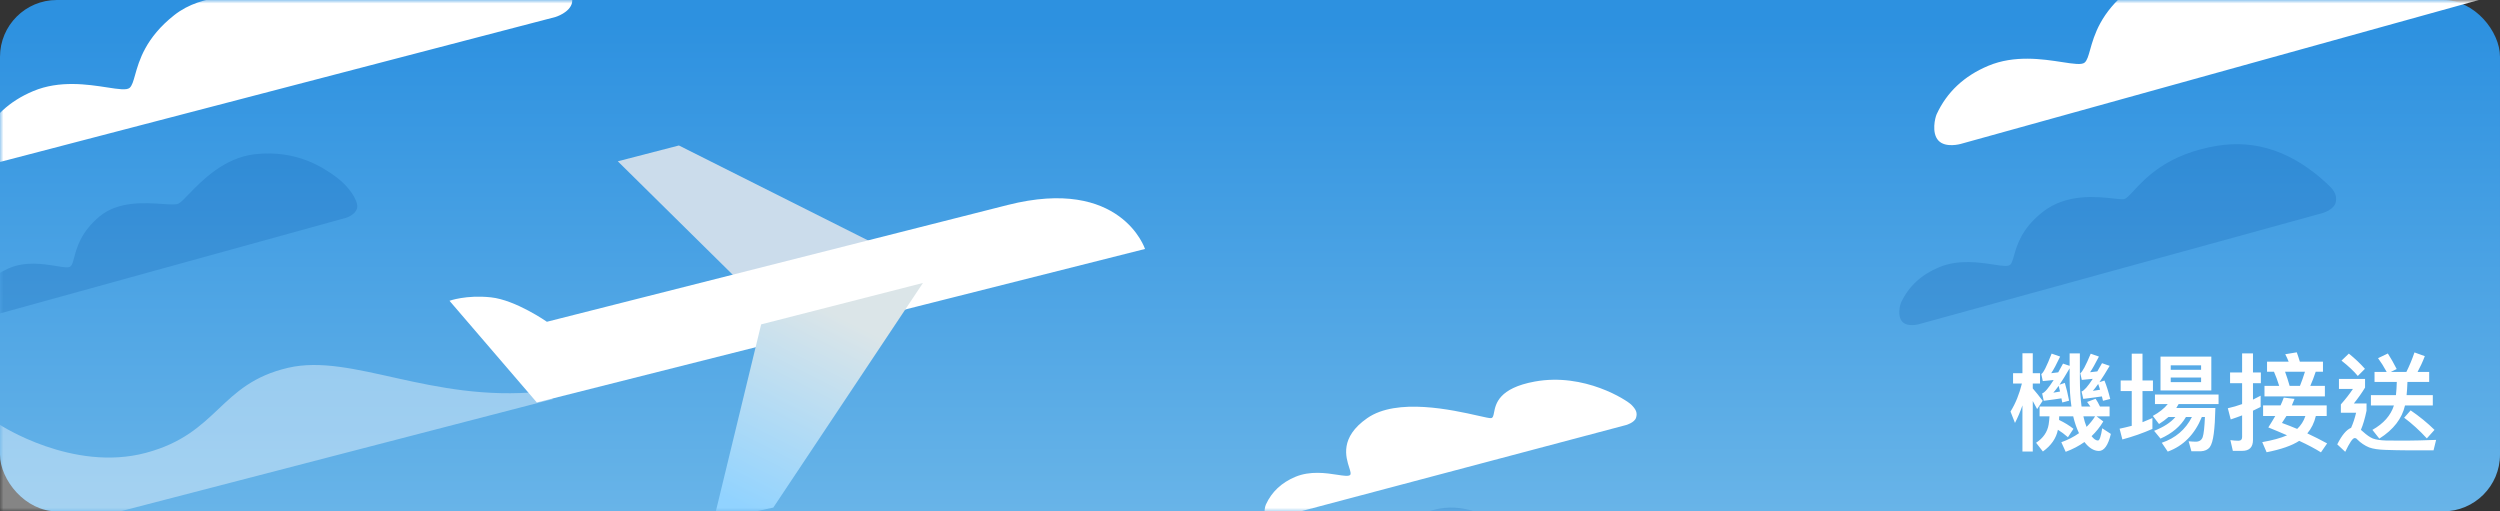 <svg width="352" height="72" viewBox="0 0 352 72" fill="none" xmlns="http://www.w3.org/2000/svg">
<rect x="0" y="0" width="352" height="72" fill="#333333" stroke="none"/>
<rect width="352" height="72" rx="8" fill="url(#paint0_linear_3282_8726)"/>
<mask id="mask0_3282_8726" style="mask-type:alpha" maskUnits="userSpaceOnUse" x="0" y="0" width="352" height="72">
<rect width="352" height="72" fill="url(#paint1_linear_3282_8726)"/>
</mask>
<g mask="url(#mask0_3282_8726)">
<path opacity="0.4" fill-rule="evenodd" clip-rule="evenodd" d="M77.866 56.181L0 76.39V59.821C0 59.821 10.234 66.509 20.527 63.764C30.82 61.019 30.82 54.043 40.58 51.783C49.56 49.703 60.654 56.666 76.075 55.154L77.866 56.181Z" fill="white"/>
<path fill-rule="evenodd" clip-rule="evenodd" d="M86.985 22.71L104.34 39.839L124.045 34.766L95.591 20.483L86.985 22.71Z" fill="#CBDCEB"/>
<path fill-rule="evenodd" clip-rule="evenodd" d="M63.288 42.35L75.584 56.666L161.219 35.055C161.219 35.055 157.874 24.807 141.878 28.863L77.002 45.305C77.002 45.305 72.609 42.236 69.119 41.865C65.628 41.494 63.288 42.35 63.288 42.35Z" fill="white"/>
<path fill-rule="evenodd" clip-rule="evenodd" d="M107.17 45.672L100.469 73.316L108.883 71.464L129.952 39.839L107.17 45.672Z" fill="url(#paint2_linear_3282_8726)"/>
<path fill-rule="evenodd" clip-rule="evenodd" d="M267.671 42.6C267.514 42.938 267.111 44.51 267.853 45.305C268.595 46.099 270.163 45.651 270.163 45.651L326.971 30.014C326.971 30.014 328.644 29.576 328.884 28.437C329.124 27.298 328.386 26.55 327.679 25.89C322.863 21.394 317.679 19.608 312.128 20.534C305.206 21.688 302.109 25.039 300.435 26.851C299.799 27.538 299.368 28.005 299.011 28.044C298.731 28.076 298.239 28.021 297.597 27.949C295.273 27.69 290.982 27.211 287.638 29.824C284.659 32.151 283.989 34.515 283.575 35.977C283.395 36.61 283.264 37.074 283.013 37.291C282.707 37.558 281.851 37.428 280.675 37.248C278.674 36.943 275.745 36.495 273.023 37.627C270.514 38.669 268.73 40.327 267.671 42.6ZM-3.551 44.417C-4.091 43.808 -3.689 42.801 -3.551 42.484C-2.619 40.347 -1.049 38.789 1.158 37.809C3.553 36.745 6.129 37.166 7.89 37.453C8.925 37.622 9.678 37.745 9.947 37.494C10.167 37.289 10.283 36.853 10.441 36.258C10.805 34.884 11.395 32.662 14.015 30.474C16.626 28.295 20.397 28.549 22.857 28.715C23.935 28.788 24.761 28.843 25.127 28.67C25.441 28.521 25.922 28.022 26.568 27.355L26.568 27.355C28.397 25.461 31.541 22.208 35.88 21.716C41.751 21.051 45.545 23.602 47.345 24.931C49.144 26.259 50.469 28.258 50.288 29.247C50.108 30.235 48.763 30.658 48.763 30.658L-1.967 44.676C-1.967 44.676 -3.011 45.026 -3.551 44.417ZM179.902 83.106C179.681 82.797 179.829 82.271 179.902 82.112C180.392 81.038 181.218 80.256 182.379 79.763C183.64 79.229 184.995 79.44 185.922 79.585C186.467 79.669 186.863 79.731 187.005 79.605C187.105 79.516 187.035 79.292 186.933 78.971C186.648 78.069 186.12 76.394 188.459 74.748C190.968 72.982 195.677 74.054 197.831 74.544C198.399 74.673 198.789 74.762 198.915 74.748C199.081 74.729 199.116 74.542 199.169 74.264C199.309 73.537 199.567 72.187 202.606 71.625C206.803 70.85 210.395 73.219 210.781 73.616C211.167 74.013 211.292 74.298 211.167 74.714C211.041 75.13 210.346 75.332 210.346 75.332L180.683 83.283C180.683 83.283 180.122 83.415 179.902 83.106Z" fill="#0053A6" fill-opacity="0.2"/>
<path fill-rule="evenodd" clip-rule="evenodd" d="M272.682 16.082C272.469 16.544 271.921 18.701 272.929 19.79C273.937 20.879 276.068 20.265 276.068 20.265L353.25 -1.174C353.25 -1.174 355.524 -1.775 355.85 -3.337C356.176 -4.899 355.173 -5.924 354.212 -6.829C347.668 -12.993 340.626 -15.441 333.084 -14.172C323.68 -12.59 319.472 -7.996 317.197 -5.511C316.333 -4.568 315.748 -3.93 315.263 -3.875C314.881 -3.832 314.213 -3.907 313.342 -4.005C310.184 -4.361 304.354 -5.018 299.81 -1.435C295.763 1.756 294.852 4.997 294.289 7.001C294.046 7.869 293.867 8.505 293.527 8.804C293.111 9.169 291.948 8.99 290.35 8.744C287.631 8.325 283.652 7.712 279.953 9.263C276.545 10.693 274.121 12.966 272.682 16.082ZM-2.59 22.465C-3.424 21.576 -2.804 20.107 -2.59 19.645C-1.151 16.528 1.273 14.255 4.681 12.826C8.38 11.274 12.358 11.888 15.078 12.307C16.675 12.553 17.838 12.732 18.255 12.366C18.595 12.067 18.773 11.432 19.017 10.564C19.58 8.56 20.491 5.318 24.537 2.128C28.569 -1.051 34.393 -0.68 38.191 -0.438C39.856 -0.332 41.132 -0.251 41.697 -0.504C42.181 -0.721 42.925 -1.448 43.922 -2.422C46.747 -5.184 51.601 -9.928 58.303 -10.646C67.369 -11.616 73.229 -7.895 76.007 -5.958C78.786 -4.02 80.833 -1.105 80.553 0.337C80.274 1.78 78.198 2.396 78.198 2.396L-0.145 22.842C-0.145 22.842 -1.756 23.353 -2.59 22.465ZM178.249 72.654C177.881 72.145 178.128 71.278 178.249 71.015C179.066 69.245 180.443 67.954 182.379 67.142C184.479 66.261 186.739 66.609 188.283 66.847C189.191 66.987 189.851 67.089 190.088 66.881C190.255 66.734 190.138 66.366 189.969 65.836C189.494 64.348 188.612 61.586 192.511 58.872C196.694 55.96 204.542 57.727 208.132 58.535C209.078 58.749 209.729 58.895 209.938 58.872C210.214 58.84 210.274 58.532 210.362 58.075C210.594 56.874 211.024 54.649 216.09 53.723C223.085 52.444 229.071 56.352 229.714 57.006C230.358 57.66 230.567 58.129 230.358 58.816C230.148 59.502 228.989 59.835 228.989 59.835L179.551 72.947C179.551 72.947 178.617 73.164 178.249 72.654Z" fill="white"/>
<path d="M286.214 56.461V63.571H284.759V57.076C284.459 57.961 284.099 58.786 283.709 59.551L283.079 57.946C283.799 56.791 284.324 55.471 284.684 54.001H283.439V52.546H284.759V49.741H286.214V52.546H287.234V54.001H286.214V54.691C286.679 55.231 287.144 55.801 287.609 56.431L286.829 57.601C286.589 57.166 286.394 56.791 286.214 56.461ZM295.514 63.496C294.794 63.481 294.119 63.061 293.489 62.236C292.709 62.791 291.824 63.256 290.849 63.616L290.234 62.266C291.164 61.936 292.004 61.501 292.724 60.991C292.394 60.316 292.124 59.536 291.914 58.651V58.621H289.934C289.934 58.801 289.919 58.966 289.919 59.131C290.669 59.491 291.344 59.896 291.944 60.376L291.164 61.561C290.684 61.141 290.219 60.796 289.754 60.511C289.514 61.711 288.809 62.731 287.639 63.571L286.679 62.341C287.669 61.696 288.269 60.841 288.449 59.776C288.509 59.431 288.539 59.041 288.569 58.621H287.174V57.241H291.659C291.479 56.041 291.404 54.721 291.404 53.281V51.856C290.864 52.786 290.384 53.566 289.979 54.166L290.729 53.911C290.954 54.646 291.149 55.486 291.329 56.416L290.369 56.671C290.339 56.461 290.294 56.266 290.249 56.086C289.499 56.206 288.674 56.311 287.759 56.431L287.534 55.396C287.894 55.276 288.434 54.646 289.154 53.506C288.674 53.566 288.164 53.611 287.624 53.656L287.414 52.666C287.699 52.531 288.179 51.571 288.869 49.786L290.069 50.206C289.559 51.286 289.139 52.066 288.809 52.546C289.169 52.501 289.499 52.456 289.799 52.426C290.009 52.036 290.234 51.616 290.474 51.196L291.404 51.511V49.756H292.844V53.281C292.844 54.766 292.934 56.086 293.084 57.241H294.329C294.179 57.016 294.029 56.806 293.864 56.596L295.064 56.146C295.274 56.461 295.484 56.821 295.679 57.241H297.029V58.621H295.199L296.144 59.341C295.679 60.121 295.124 60.811 294.494 61.411C294.809 61.816 295.109 62.026 295.394 62.026C295.619 62.026 295.814 61.441 295.994 60.301L297.209 61.096C296.834 62.686 296.264 63.496 295.514 63.496ZM294.989 58.621H293.339C293.459 59.176 293.609 59.671 293.789 60.106C294.254 59.641 294.659 59.146 294.989 58.621ZM289.859 54.331C289.574 54.721 289.319 55.051 289.109 55.291L290.054 55.126C289.994 54.841 289.919 54.571 289.859 54.331ZM296.309 53.581C296.609 54.331 296.879 55.186 297.119 56.176L296.099 56.431C296.039 56.206 295.994 55.996 295.949 55.816C295.169 55.936 294.284 56.041 293.324 56.161L293.084 55.126C293.444 55.006 293.969 54.406 294.659 53.341C294.179 53.401 293.654 53.446 293.114 53.491L292.904 52.546C293.174 52.411 293.669 51.496 294.374 49.801L295.529 50.206C295.019 51.196 294.614 51.931 294.284 52.411C294.659 52.366 295.004 52.321 295.304 52.291C295.514 51.931 295.739 51.541 295.964 51.136L297.044 51.511C296.504 52.426 296.024 53.191 295.604 53.806L296.309 53.581ZM295.424 54.061C295.139 54.466 294.884 54.796 294.674 55.036C295.034 54.976 295.364 54.916 295.694 54.871C295.604 54.571 295.514 54.301 295.424 54.061ZM298.589 53.566H300.149V49.801H301.664V53.566H303.134V55.066H301.664V59.446C302.129 59.266 302.594 59.071 303.059 58.861V60.391C301.739 60.976 300.329 61.471 298.829 61.876L298.439 60.361C299.009 60.241 299.579 60.106 300.149 59.956V55.066H298.589V53.566ZM304.199 50.206H311.354V54.976H304.199V50.206ZM309.914 53.806V53.161H305.639V53.806H309.914ZM305.639 52.066H309.914V51.436H305.639V52.066ZM303.419 55.546H312.374V56.896H306.749C306.644 57.091 306.539 57.271 306.419 57.451H311.924C311.894 58.921 311.819 60.121 311.699 61.051C311.579 61.966 311.399 62.611 311.129 62.971C310.859 63.316 310.439 63.511 309.869 63.541H308.549L308.159 62.131C308.519 62.161 308.849 62.191 309.164 62.191C309.659 62.191 309.989 61.966 310.139 61.546C310.289 61.096 310.394 60.151 310.454 58.711H310.019C309.014 61.171 307.409 62.791 305.219 63.586L304.379 62.341C306.299 61.696 307.724 60.481 308.624 58.711H307.784C307.034 60.001 305.849 61.021 304.199 61.756L303.299 60.661C304.634 60.136 305.639 59.491 306.299 58.711H305.324C304.919 59.071 304.469 59.401 303.989 59.701L303.119 58.561C304.019 58.066 304.724 57.511 305.219 56.896H303.419V55.546ZM323.384 49.606C323.534 49.996 323.669 50.446 323.819 50.926H327.074V52.336H326.054C325.814 53.056 325.559 53.731 325.289 54.331H327.344V55.816H318.839V54.331H320.909C320.699 53.626 320.444 52.966 320.174 52.336H319.199V50.926H322.244C322.094 50.551 321.944 50.206 321.764 49.876L323.384 49.606ZM323.834 54.331C324.089 53.686 324.329 53.026 324.539 52.336H321.734C321.959 52.936 322.169 53.596 322.379 54.331H323.834ZM315.704 63.481H314.384L314.039 61.966C314.429 62.026 314.804 62.056 315.164 62.056C315.509 62.056 315.689 61.876 315.689 61.546V58.486C315.149 58.696 314.624 58.876 314.084 59.056L313.679 57.481C314.354 57.331 315.029 57.136 315.689 56.896V53.956H313.994V52.441H315.689V49.756H317.219V52.441H318.329V53.956H317.219V56.266C317.579 56.086 317.939 55.906 318.299 55.711V57.301C317.939 57.481 317.579 57.661 317.219 57.826V61.951C317.219 62.971 316.709 63.481 315.704 63.481ZM321.554 55.981L323.069 56.161C322.949 56.476 322.814 56.776 322.694 57.076H327.599V58.576H326.069C325.844 59.536 325.439 60.346 324.869 61.021C325.829 61.471 326.759 61.936 327.659 62.431L326.789 63.691C325.979 63.181 324.959 62.641 323.729 62.071C322.724 62.731 321.194 63.271 319.139 63.676L318.524 62.251C319.964 61.996 321.134 61.681 322.019 61.291C321.194 60.931 320.309 60.556 319.379 60.181C319.739 59.626 320.054 59.086 320.354 58.576H318.644V57.076H321.104C321.284 56.686 321.434 56.326 321.554 55.981ZM324.599 58.576H321.929C321.719 58.906 321.509 59.236 321.299 59.551C322.019 59.821 322.739 60.091 323.444 60.391C323.969 59.896 324.359 59.296 324.599 58.576ZM333.824 55.636H337.349C337.409 55.066 337.454 54.451 337.469 53.776H334.334V52.366H336.044C335.654 51.646 335.249 51.001 334.829 50.431L336.209 49.771C336.629 50.431 337.049 51.151 337.454 51.961L336.629 52.366H338.819C339.254 51.496 339.629 50.581 339.959 49.621L341.414 50.146C341.099 50.971 340.754 51.706 340.394 52.366H342.029V53.776H338.969C338.939 54.466 338.909 55.096 338.849 55.636H342.539V57.091H338.624C338.204 58.936 337.004 60.496 335.009 61.756L334.034 60.526C335.609 59.641 336.614 58.501 337.064 57.091H333.824V55.636ZM339.419 57.781C340.649 58.621 341.774 59.536 342.779 60.526L341.699 61.726C340.679 60.616 339.614 59.641 338.504 58.816L339.419 57.781ZM330.719 49.786C331.604 50.506 332.354 51.211 332.984 51.931L331.979 52.936C331.439 52.276 330.674 51.556 329.684 50.776L330.719 49.786ZM329.324 53.356H332.999V54.571C332.549 55.321 332.024 56.056 331.424 56.806H333.209V57.826C332.984 58.921 332.714 59.821 332.414 60.526L332.729 60.796C333.224 61.246 333.674 61.561 334.094 61.741C334.529 61.906 335.159 61.996 335.969 62.026C336.779 62.026 337.724 62.041 338.774 62.041C339.854 62.041 341.264 61.996 343.004 61.936L342.644 63.406H338.969C337.934 63.406 336.914 63.376 335.909 63.346C334.889 63.316 334.109 63.196 333.584 63.001C332.954 62.746 332.384 62.356 331.874 61.846C331.784 61.726 331.664 61.681 331.529 61.681C331.259 61.681 330.824 62.326 330.209 63.616L329.084 62.566C329.744 61.246 330.404 60.481 331.034 60.241C331.334 59.581 331.559 58.861 331.739 58.111H329.594V56.941C330.284 56.161 330.839 55.441 331.289 54.766H329.324V53.356Z" fill="white"/>
</g>
<defs>
<linearGradient id="paint0_linear_3282_8726" x1="7.841" y1="3.208" x2="7.841" y2="72" gradientUnits="userSpaceOnUse">
<stop stop-color="#2D91E0"/>
<stop offset="1" stop-color="#68B4E8"/>
</linearGradient>
<linearGradient id="paint1_linear_3282_8726" x1="7.841" y1="3.208" x2="7.841" y2="72" gradientUnits="userSpaceOnUse">
<stop stop-color="#2D91E0"/>
<stop offset="1" stop-color="#68B4E8"/>
</linearGradient>
<linearGradient id="paint2_linear_3282_8726" x1="102.786" y1="36.666" x2="89.03" y2="63.569" gradientUnits="userSpaceOnUse">
<stop stop-color="#DBE5E8"/>
<stop offset="1" stop-color="#91D3FF"/>
</linearGradient>
</defs>
</svg>
